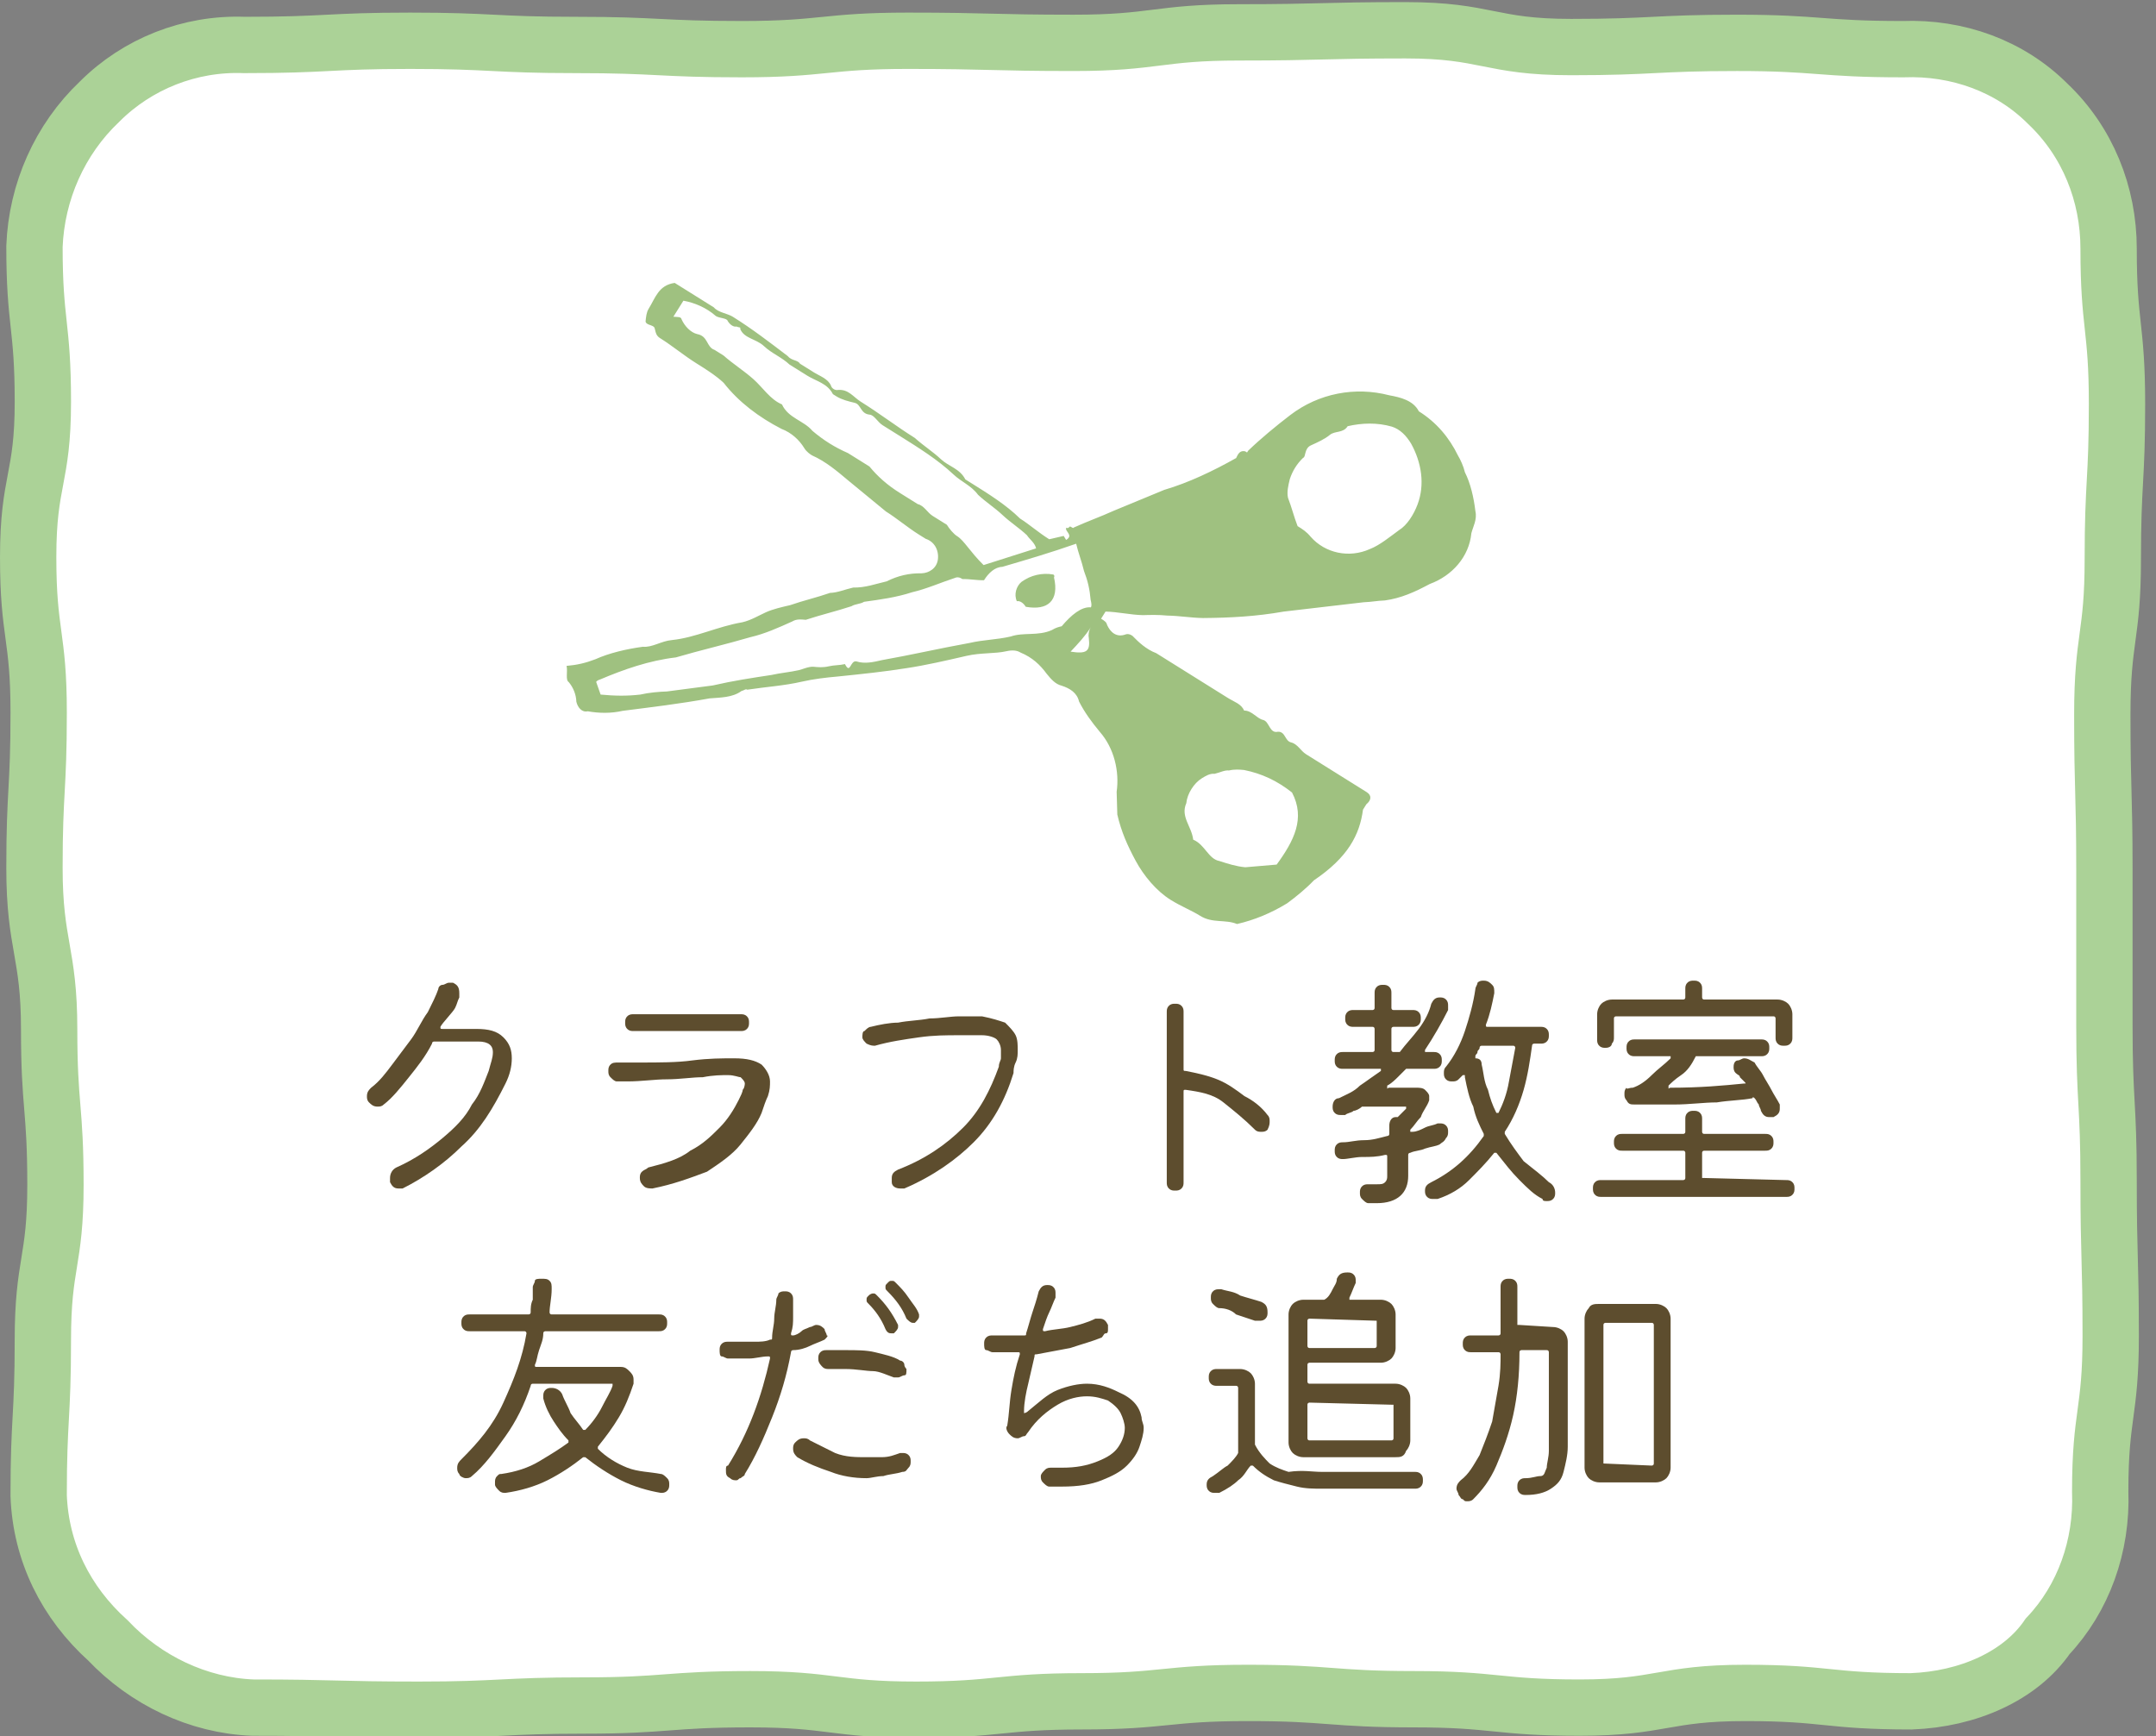 <?xml version="1.0" encoding="utf-8"?>
<!-- Generator: Adobe Illustrator 25.4.1, SVG Export Plug-In . SVG Version: 6.00 Build 0)  -->
<svg version="1.1" id="レイヤー_1" xmlns="http://www.w3.org/2000/svg" xmlns:xlink="http://www.w3.org/1999/xlink" x="0px"
	 y="0px" viewBox="0 0 102.7 82.7" style="enable-background:new 0 0 102.7 82.7;" xml:space="preserve">
<rect x="0" y="0" width="102.7" height="82.7" fill="#808080" stroke="none"/>
<style type="text/css">
	.st0{fill:#FFFFFF;}
	.st1{fill:none;stroke:#ABD297;stroke-width:2.683;stroke-miterlimit:10;}
	.st2{enable-background:new    ;}
	.st3{fill:#5D4D2E;}
	.st4{fill-rule:evenodd;clip-rule:evenodd;fill:#FFFFFF;}
	.st5{fill-rule:evenodd;clip-rule:evenodd;fill:#9FC180;}
</style>
<g id="グループ_530" transform="translate(-139 -543)">
	<g id="グループ_94" transform="translate(127.979 -63.687)">
		<g id="グループ_92" transform="translate(12.363 608.029)">
			<path id="パス_2657" class="st0" d="M89.7,79.7c-4,0-4-0.4-7.9-0.4s-4,0.7-7.9,0.7s-4-0.4-7.9-0.4s-4-0.3-7.9-0.3
				s-4,0.4-7.9,0.4s-4,0.4-7.9,0.4s-4-0.5-7.9-0.5s-4,0.3-7.9,0.3s-4,0.2-7.9,0.2s-4-0.1-7.9-0.1c-2.6-0.1-5.1-1.3-6.9-3.2
				c-2-1.8-3.2-4.2-3.3-6.9c0-3.7,0.2-3.7,0.2-7.4s0.6-3.7,0.6-7.4s-0.3-3.7-0.3-7.4S0.3,43.7,0.3,40s0.2-3.7,0.2-7.4S0,28.9,0,25.2
				s0.7-3.7,0.7-7.4s-0.4-3.7-0.4-7.4c0.1-2.6,1.2-5.1,3.1-6.9c1.8-1.8,4.3-2.8,6.9-2.7c4,0,4-0.2,7.9-0.2s4,0.2,7.9,0.2
				s4,0.2,7.9,0.2s4-0.4,7.9-0.4s4,0.1,7.9,0.1s4-0.5,7.9-0.5s4-0.1,7.9-0.1s4,0.8,7.9,0.8s4-0.2,7.9-0.2s4,0.3,7.9,0.3
				c2.6-0.1,5.1,0.8,6.9,2.6c1.9,1.8,2.9,4.3,2.9,6.9c0,3.7,0.4,3.7,0.4,7.4s-0.2,3.7-0.2,7.4s-0.5,3.7-0.5,7.4s0.1,3.7,0.1,7.4
				s0,3.7,0,7.4s0.2,3.7,0.2,7.4s0.1,3.7,0.1,7.4s-0.5,3.7-0.5,7.4c0.1,2.6-0.8,5.1-2.5,6.9C94.9,78.5,92.4,79.6,89.7,79.7z"/>
			<path id="パス_2658" class="st1" d="M89.7,79.7c-4,0-4-0.4-7.9-0.4s-4,0.7-7.9,0.7s-4-0.4-7.9-0.4s-4-0.3-7.9-0.3
				s-4,0.4-7.9,0.4s-4,0.4-7.9,0.4s-4-0.5-7.9-0.5s-4,0.3-7.9,0.3s-4,0.2-7.9,0.2s-4-0.1-7.9-0.1c-2.6-0.1-5.1-1.3-6.9-3.2
				c-2-1.8-3.2-4.2-3.3-6.9c0-3.7,0.2-3.7,0.2-7.4s0.6-3.7,0.6-7.4s-0.3-3.7-0.3-7.4S0.3,43.7,0.3,40s0.2-3.7,0.2-7.4S0,28.9,0,25.2
				s0.7-3.7,0.7-7.4s-0.4-3.7-0.4-7.4c0.1-2.6,1.2-5.1,3.1-6.9c1.8-1.8,4.3-2.8,6.9-2.7c4,0,4-0.2,7.9-0.2s4,0.2,7.9,0.2
				s4,0.2,7.9,0.2s4-0.4,7.9-0.4s4,0.1,7.9,0.1s4-0.5,7.9-0.5s4-0.1,7.9-0.1s4,0.8,7.9,0.8s4-0.2,7.9-0.2s4,0.3,7.9,0.3
				c2.6-0.1,5.1,0.8,6.9,2.6c1.9,1.8,2.9,4.3,2.9,6.9c0,3.7,0.4,3.7,0.4,7.4s-0.2,3.7-0.2,7.4s-0.5,3.7-0.5,7.4s0.1,3.7,0.1,7.4
				s0,3.7,0,7.4s0.2,3.7,0.2,7.4s0.1,3.7,0.1,7.4s-0.5,3.7-0.5,7.4c0.1,2.6-0.8,5.1-2.5,6.9C94.9,78.5,92.4,79.6,89.7,79.7z"/>
		</g>
		<g class="st2">
			<path class="st3" d="M32,655.6C32,655.6,32,655.6,32,655.6c0,0.1,0,0.1,0.1,0.1h1.6c0.6,0,1,0.1,1.3,0.4s0.4,0.6,0.4,1
				c0,0.4-0.1,0.8-0.3,1.2c-0.6,1.2-1.2,2.2-2.1,3c-0.8,0.8-1.8,1.5-2.8,2c-0.1,0-0.1,0-0.2,0c-0.2,0-0.3-0.1-0.4-0.3
				c0-0.1,0-0.1,0-0.2c0-0.2,0.1-0.4,0.3-0.5c0.9-0.4,1.6-0.9,2.2-1.4s1.1-1,1.4-1.6c0.4-0.5,0.6-1.1,0.8-1.6
				c0.1-0.4,0.2-0.6,0.2-0.9c0-0.3-0.2-0.5-0.7-0.5h-2.1c0,0-0.1,0-0.1,0.1c-0.3,0.6-0.7,1.1-1.1,1.6c-0.4,0.5-0.8,1-1.2,1.3
				c-0.1,0.1-0.2,0.1-0.3,0.1c-0.2,0-0.3-0.1-0.4-0.2c-0.1-0.1-0.1-0.2-0.1-0.3c0-0.2,0.1-0.3,0.2-0.4c0.4-0.3,0.7-0.7,1-1.1
				c0.3-0.4,0.6-0.8,0.9-1.2c0.3-0.4,0.5-0.9,0.8-1.3c0.2-0.4,0.4-0.8,0.5-1.1c0-0.1,0.1-0.2,0.2-0.2s0.2-0.1,0.3-0.1
				c0.1,0,0.1,0,0.2,0c0.2,0.1,0.3,0.2,0.3,0.5c0,0.1,0,0.1,0,0.2c-0.1,0.2-0.1,0.3-0.2,0.5S32.1,655.4,32,655.6z"/>
			<path class="st3" d="M42.1,663.3c-0.1,0-0.3,0-0.4-0.1c-0.1-0.1-0.2-0.2-0.2-0.4c0-0.1,0-0.2,0.1-0.3s0.2-0.1,0.3-0.2
				c0.8-0.2,1.5-0.4,2-0.8c0.6-0.3,1-0.7,1.4-1.1c0.4-0.4,0.7-0.9,0.9-1.3c0.1-0.2,0.2-0.4,0.2-0.5c0.1-0.1,0.1-0.3,0.1-0.3
				c0-0.1-0.1-0.2-0.2-0.3c-0.1,0-0.3-0.1-0.6-0.1c-0.3,0-0.7,0-1.2,0.1c-0.5,0-1.1,0.1-1.7,0.1c-0.6,0-1.2,0.1-1.9,0.1
				c-0.1,0-0.2,0-0.2,0s-0.2,0-0.3,0c-0.1,0-0.2-0.1-0.3-0.2c-0.1-0.1-0.1-0.2-0.1-0.3c0-0.1,0-0.2,0.1-0.3s0.2-0.1,0.4-0.1
				c0.2,0,0.3,0,0.5,0c0.2,0,0.3,0,0.5,0c0.9,0,1.8,0,2.5-0.1c0.8-0.1,1.4-0.1,2-0.1c0.6,0,1,0.1,1.3,0.3c0.2,0.2,0.4,0.5,0.4,0.8
				c0,0.2,0,0.4-0.1,0.7c-0.1,0.2-0.2,0.5-0.3,0.8c-0.2,0.5-0.6,1-1,1.5c-0.4,0.5-1,0.9-1.6,1.3C43.9,662.8,43.1,663.1,42.1,663.3z
				 M46.3,655.8h-5.1c-0.1,0-0.2,0-0.3-0.1c-0.1-0.1-0.1-0.2-0.1-0.3c0-0.1,0-0.2,0.1-0.3c0.1-0.1,0.2-0.1,0.3-0.1h5.1
				c0.1,0,0.2,0,0.3,0.1s0.1,0.2,0.1,0.3c0,0.1,0,0.2-0.1,0.3S46.4,655.8,46.3,655.8z"/>
			<path class="st3" d="M54.1,663.3c-0.1,0-0.1,0-0.2,0c-0.2,0-0.4-0.1-0.4-0.3c0-0.1,0-0.1,0-0.2c0-0.2,0.1-0.3,0.3-0.4
				c1.3-0.5,2.3-1.2,3.1-2c0.8-0.8,1.3-1.8,1.7-2.9c0-0.2,0.1-0.3,0.1-0.4c0-0.1,0-0.3,0-0.4c0-0.2-0.1-0.4-0.2-0.5
				c-0.1-0.1-0.4-0.2-0.7-0.2c-0.2,0-0.4,0-0.5,0c-0.2,0-0.4,0-0.6,0c-0.6,0-1.2,0-1.9,0.1c-0.7,0.1-1.4,0.2-2.1,0.4
				c-0.1,0-0.2,0-0.4-0.1c-0.1-0.1-0.2-0.2-0.2-0.3c0-0.1,0-0.3,0.1-0.3c0.1-0.1,0.2-0.2,0.3-0.2c0.4-0.1,0.9-0.2,1.3-0.2
				c0.5-0.1,1-0.1,1.5-0.2c0.5,0,1-0.1,1.4-0.1c0.2,0,0.4,0,0.6,0s0.4,0,0.5,0c0.5,0.1,0.8,0.2,1.1,0.3c0.2,0.2,0.4,0.4,0.5,0.6
				c0.1,0.2,0.1,0.5,0.1,0.7c0,0.2,0,0.4-0.1,0.6s-0.1,0.4-0.1,0.5c-0.4,1.3-1,2.4-1.9,3.3C56.6,661.9,55.5,662.7,54.1,663.3z"/>
			<path class="st3" d="M71.4,659.8c0.1,0.1,0.1,0.2,0.1,0.3c0,0.1,0,0.2-0.1,0.4c-0.1,0.1-0.2,0.1-0.3,0.1c-0.1,0-0.2,0-0.3-0.1
				c-0.5-0.5-1-0.9-1.5-1.3s-1.1-0.5-1.8-0.6h0c-0.1,0-0.1,0-0.1,0.1v4.3c0,0.1,0,0.2-0.1,0.3s-0.2,0.1-0.3,0.1
				c-0.1,0-0.2,0-0.3-0.1c-0.1-0.1-0.1-0.2-0.1-0.3v-8.1c0-0.1,0-0.2,0.1-0.3c0.1-0.1,0.2-0.1,0.3-0.1c0.1,0,0.2,0,0.3,0.1
				s0.1,0.2,0.1,0.3v2.7c0,0.1,0,0.1,0.1,0.1c0.5,0.1,1,0.2,1.5,0.4c0.5,0.2,0.9,0.5,1.3,0.8C70.7,659.1,71.1,659.4,71.4,659.8z"/>
			<path class="st3" d="M79.6,661.2c-0.2,0.1-0.4,0.1-0.7,0.2c-0.2,0.1-0.5,0.1-0.7,0.2c0,0-0.1,0-0.1,0.1v1c0,0.8-0.5,1.3-1.5,1.3
				c-0.1,0-0.1,0-0.2,0c-0.1,0-0.1,0-0.2,0c-0.1,0-0.2-0.1-0.3-0.2c-0.1-0.1-0.1-0.2-0.1-0.3c0-0.1,0-0.2,0.1-0.3s0.2-0.1,0.3-0.1
				c0.1,0,0.2,0,0.2,0s0.1,0,0.2,0c0.2,0,0.3,0,0.4-0.1s0.1-0.2,0.1-0.3v-0.9c0-0.1,0-0.1-0.1-0.1c-0.4,0.1-0.7,0.1-1.1,0.1
				c-0.3,0-0.7,0.1-0.9,0.1c-0.1,0-0.2,0-0.3-0.1s-0.1-0.2-0.1-0.3c0-0.1,0-0.2,0.1-0.3s0.2-0.1,0.3-0.1c0.3,0,0.6-0.1,1-0.1
				c0.4,0,0.7-0.1,1.1-0.2c0,0,0.1,0,0.1-0.1v-0.4c0-0.2,0.1-0.4,0.3-0.4c0,0,0.1,0,0.1,0c0.1-0.1,0.2-0.2,0.4-0.4
				c0-0.1,0-0.1,0-0.1H76c0,0-0.1,0-0.1,0c-0.1,0.1-0.3,0.2-0.4,0.2c-0.1,0.1-0.3,0.1-0.4,0.2c0,0-0.1,0-0.2,0c-0.1,0-0.2,0-0.3-0.1
				s-0.1-0.2-0.1-0.3c0-0.2,0.1-0.4,0.3-0.4c0.4-0.2,0.7-0.3,1-0.6c0.3-0.2,0.7-0.5,1-0.7c0,0,0,0,0-0.1c0,0,0,0-0.1,0h-1.7
				c-0.1,0-0.2,0-0.3-0.1c-0.1-0.1-0.1-0.2-0.1-0.3c0-0.1,0-0.2,0.1-0.3s0.2-0.1,0.3-0.1h1.4c0,0,0.1,0,0.1-0.1v-1
				c0,0,0-0.1-0.1-0.1h-0.9c-0.1,0-0.2,0-0.3-0.1s-0.1-0.2-0.1-0.3c0-0.1,0-0.2,0.1-0.3s0.2-0.1,0.3-0.1h0.9c0,0,0.1,0,0.1-0.1V654
				c0-0.1,0-0.2,0.1-0.3s0.2-0.1,0.3-0.1s0.2,0,0.3,0.1c0.1,0.1,0.1,0.2,0.1,0.3v0.7c0,0,0,0.1,0.1,0.1h0.9c0.1,0,0.2,0,0.3,0.1
				s0.1,0.2,0.1,0.3c0,0.1,0,0.2-0.1,0.3s-0.2,0.1-0.3,0.1h-0.9c0,0-0.1,0-0.1,0.1v1c0,0,0,0.1,0.1,0.1h0.2c0,0,0.1,0,0.1,0
				c0.3-0.4,0.6-0.7,0.9-1.1c0.3-0.4,0.5-0.8,0.6-1.2c0.1-0.2,0.2-0.3,0.4-0.3c0.1,0,0.2,0,0.3,0.1s0.1,0.2,0.1,0.3c0,0,0,0.1,0,0.2
				c-0.3,0.6-0.7,1.3-1.1,1.9c0,0.1,0,0.1,0,0.1h0.4c0.1,0,0.2,0,0.3,0.1s0.1,0.2,0.1,0.3c0,0.1,0,0.2-0.1,0.3
				c-0.1,0.1-0.2,0.1-0.3,0.1h-1.2c0,0-0.1,0-0.1,0c-0.1,0.1-0.3,0.3-0.4,0.4c-0.1,0.1-0.3,0.3-0.5,0.4c0,0,0,0,0,0.1s0,0,0.1,0h1.3
				c0.1,0,0.3,0,0.4,0.1c0.1,0.1,0.2,0.2,0.2,0.3c0,0.1,0,0.1,0,0.2c-0.1,0.3-0.3,0.5-0.4,0.8c-0.2,0.2-0.3,0.4-0.5,0.6
				c0,0,0,0,0,0.1c0,0,0,0,0.1,0c0.2,0,0.4-0.1,0.6-0.2c0.2-0.1,0.4-0.1,0.6-0.2c0,0,0.1,0,0.1,0c0.1,0,0.2,0,0.3,0.1
				c0.1,0.1,0.1,0.2,0.1,0.3c0,0.1,0,0.2-0.1,0.3C79.8,661.1,79.7,661.1,79.6,661.2z M84.8,663c0.2,0.1,0.3,0.3,0.3,0.5
				c0,0.1,0,0.2-0.1,0.3s-0.2,0.1-0.3,0.1c-0.1,0-0.2,0-0.2-0.1c-0.4-0.2-0.7-0.5-1.1-0.9c-0.4-0.4-0.7-0.8-1.1-1.3c0,0,0,0,0,0
				c0,0,0,0-0.1,0c-0.4,0.5-0.8,0.9-1.2,1.3s-0.9,0.7-1.5,0.9c0,0-0.1,0-0.2,0c-0.1,0-0.2,0-0.3-0.1s-0.1-0.2-0.1-0.3
				c0-0.2,0.1-0.3,0.3-0.4c1-0.5,1.8-1.2,2.5-2.2c0,0,0-0.1,0-0.1c-0.2-0.4-0.4-0.8-0.5-1.3c-0.2-0.4-0.3-0.9-0.4-1.4
				c0,0,0-0.1,0-0.1c0,0,0,0-0.1,0c0,0-0.1,0.1-0.1,0.1c0,0-0.1,0.1-0.1,0.1c-0.1,0.1-0.2,0.1-0.3,0.1c-0.1,0-0.2,0-0.3-0.1
				c-0.1-0.1-0.1-0.2-0.1-0.3c0-0.1,0-0.2,0.1-0.3c0.4-0.5,0.7-1.1,0.9-1.7c0.2-0.6,0.4-1.3,0.5-2c0-0.1,0.1-0.2,0.1-0.3
				c0.1-0.1,0.2-0.1,0.3-0.1c0.2,0,0.3,0.1,0.4,0.2c0.1,0.1,0.1,0.2,0.1,0.4c-0.1,0.5-0.2,1-0.4,1.5c0,0.1,0,0.1,0.1,0.1h2.5
				c0.1,0,0.2,0,0.3,0.1c0.1,0.1,0.1,0.2,0.1,0.3c0,0.1,0,0.2-0.1,0.3c-0.1,0.1-0.2,0.1-0.3,0.1h-0.3c0,0-0.1,0-0.1,0.1
				c-0.1,0.7-0.2,1.4-0.4,2.1c-0.2,0.7-0.5,1.4-0.9,2c0,0,0,0.1,0,0.1c0.3,0.5,0.6,0.9,0.9,1.3C84.1,662.4,84.5,662.7,84.8,663z
				 M81.6,657.4c0.1,0.4,0.1,0.8,0.3,1.2c0.1,0.4,0.2,0.7,0.4,1.1c0,0,0,0,0.1,0c0,0,0,0,0,0c0.2-0.4,0.4-0.9,0.5-1.5
				c0.1-0.5,0.2-1.1,0.3-1.6c0,0,0-0.1-0.1-0.1h-1.5c0,0-0.1,0-0.1,0.1c0,0.1-0.1,0.1-0.1,0.2s-0.1,0.1-0.1,0.2c0,0,0,0.1,0,0.1
				C81.5,657.1,81.6,657.2,81.6,657.4z"/>
			<path class="st3" d="M92.2,662.8C92.2,662.8,92.3,662.8,92.2,662.8l3.9,0.1c0.1,0,0.2,0,0.3,0.1s0.1,0.2,0.1,0.3
				c0,0.1,0,0.2-0.1,0.3c-0.1,0.1-0.2,0.1-0.3,0.1h-8.8c-0.1,0-0.2,0-0.3-0.1c-0.1-0.1-0.1-0.2-0.1-0.3c0-0.1,0-0.2,0.1-0.3
				c0.1-0.1,0.2-0.1,0.3-0.1h3.9c0,0,0.1,0,0.1-0.1v-1.2c0,0,0-0.1-0.1-0.1h-2.9c-0.1,0-0.2,0-0.3-0.1s-0.1-0.2-0.1-0.3
				c0-0.1,0-0.2,0.1-0.3c0.1-0.1,0.2-0.1,0.3-0.1h2.9c0,0,0.1,0,0.1-0.1V660c0-0.1,0-0.2,0.1-0.3c0.1-0.1,0.2-0.1,0.3-0.1
				s0.2,0,0.3,0.1c0.1,0.1,0.1,0.2,0.1,0.3v0.6c0,0,0,0.1,0.1,0.1h2.9c0.1,0,0.2,0,0.3,0.1c0.1,0.1,0.1,0.2,0.1,0.3
				c0,0.1,0,0.2-0.1,0.3s-0.2,0.1-0.3,0.1h-2.9c0,0-0.1,0-0.1,0.1V662.8z M87.5,656.6c-0.1,0-0.2,0-0.3-0.1
				c-0.1-0.1-0.1-0.2-0.1-0.3V655c0-0.2,0.1-0.4,0.2-0.5c0.1-0.1,0.3-0.2,0.5-0.2h3.4c0,0,0.1,0,0.1-0.1v-0.4c0-0.1,0-0.2,0.1-0.3
				c0.1-0.1,0.2-0.1,0.3-0.1s0.2,0,0.3,0.1s0.1,0.2,0.1,0.3v0.4c0,0,0,0.1,0.1,0.1h3.5c0.2,0,0.4,0.1,0.5,0.2
				c0.1,0.1,0.2,0.3,0.2,0.5v1.1c0,0.1,0,0.2-0.1,0.3c-0.1,0.1-0.2,0.1-0.3,0.1s-0.2,0-0.3-0.1c-0.1-0.1-0.1-0.2-0.1-0.3v-0.9
				c0,0,0-0.1-0.1-0.1h-7.5c0,0-0.1,0-0.1,0.1v0.9c0,0.1,0,0.2-0.1,0.3C87.8,656.5,87.7,656.6,87.5,656.6z M88.8,658.5
				c0.3-0.1,0.6-0.3,0.9-0.6s0.6-0.5,0.9-0.8c0-0.1,0-0.1,0-0.1h-1.7c-0.1,0-0.2,0-0.3-0.1s-0.1-0.2-0.1-0.3c0-0.1,0-0.2,0.1-0.3
				s0.2-0.1,0.3-0.1h6c0.1,0,0.2,0,0.3,0.1s0.1,0.2,0.1,0.3c0,0.1,0,0.2-0.1,0.3s-0.2,0.1-0.3,0.1h-3c0,0-0.1,0-0.1,0
				c-0.2,0.4-0.4,0.7-0.7,0.9s-0.5,0.4-0.6,0.5c0,0,0,0,0,0.1s0,0,0.1,0c1.4,0,2.5-0.1,3.5-0.2c0.1,0,0.1,0,0-0.1
				c-0.1-0.1-0.1-0.1-0.2-0.2c0-0.1-0.1-0.1-0.2-0.2c-0.1-0.1-0.1-0.2-0.1-0.3c0-0.2,0.1-0.3,0.2-0.3c0.1,0,0.2-0.1,0.3-0.1
				c0.2,0,0.3,0.1,0.5,0.2c0.1,0.2,0.3,0.4,0.4,0.6c0.1,0.2,0.3,0.5,0.4,0.7c0.1,0.2,0.3,0.5,0.4,0.7c0,0.1,0,0.1,0,0.2
				c0,0.2-0.1,0.3-0.3,0.4c0,0-0.1,0-0.1,0c0,0-0.1,0-0.1,0c-0.2,0-0.3-0.1-0.4-0.3c0-0.1-0.1-0.2-0.1-0.3c-0.1-0.1-0.1-0.2-0.2-0.3
				c0,0-0.1-0.1-0.1,0c-0.5,0.1-1.1,0.1-1.7,0.2c-0.6,0-1.3,0.1-2,0.1c-0.7,0-1.3,0-1.9,0c-0.2,0-0.3,0-0.4-0.2
				c-0.1-0.1-0.1-0.2-0.1-0.3c0-0.1,0-0.2,0.1-0.3C88.5,658.6,88.6,658.5,88.8,658.5z"/>
		</g>
		<g class="st2">
			<path class="st3" d="M42.5,676.9c0.1,0,0.2,0.1,0.3,0.2s0.1,0.2,0.1,0.3c0,0.1,0,0.2-0.1,0.3s-0.2,0.1-0.3,0.1
				c-0.6-0.1-1.3-0.3-1.9-0.6c-0.6-0.3-1.2-0.7-1.7-1.1c0,0-0.1,0-0.1,0c-0.5,0.4-1.1,0.8-1.7,1.1c-0.6,0.3-1.3,0.5-2,0.6
				c-0.1,0-0.2,0-0.3-0.1c-0.1-0.1-0.2-0.2-0.2-0.3c0,0,0-0.1,0-0.1c0-0.1,0-0.2,0.1-0.3s0.1-0.1,0.2-0.1c0.7-0.1,1.3-0.3,1.8-0.6
				c0.5-0.3,1-0.6,1.4-0.9c0,0,0-0.1,0-0.1c-0.3-0.3-0.5-0.6-0.7-0.9c-0.2-0.3-0.4-0.7-0.5-1.1c0-0.1,0-0.1,0-0.1
				c0-0.1,0-0.2,0.1-0.3s0.2-0.1,0.3-0.1c0.2,0,0.4,0.1,0.5,0.3c0.1,0.3,0.3,0.6,0.4,0.9c0.2,0.3,0.4,0.5,0.6,0.8c0,0,0.1,0,0.1,0
				c0.3-0.3,0.6-0.7,0.8-1.1s0.4-0.7,0.5-1c0-0.1,0-0.1,0-0.1h-3.8c0,0-0.1,0-0.1,0.1c-0.3,0.9-0.7,1.7-1.2,2.4
				c-0.5,0.7-1,1.4-1.6,1.9c-0.1,0.1-0.2,0.1-0.3,0.1c-0.1,0-0.3-0.1-0.3-0.2c-0.1-0.1-0.1-0.2-0.1-0.3c0-0.2,0.1-0.3,0.2-0.4
				c0.8-0.8,1.5-1.6,2-2.7s0.9-2.1,1.1-3.3v0c0,0,0-0.1-0.1-0.1h-2.6c-0.1,0-0.2,0-0.3-0.1c-0.1-0.1-0.1-0.2-0.1-0.3
				c0-0.1,0-0.2,0.1-0.3c0.1-0.1,0.2-0.1,0.3-0.1h2.8c0,0,0.1,0,0.1-0.1c0-0.2,0-0.4,0.1-0.6c0-0.2,0-0.4,0-0.6
				c0-0.1,0.1-0.2,0.1-0.3s0.2-0.1,0.3-0.1c0.2,0,0.3,0,0.4,0.1c0.1,0.1,0.1,0.2,0.1,0.4c0,0.4-0.1,0.8-0.1,1.1c0,0,0,0.1,0.1,0.1
				h5.1c0.1,0,0.2,0,0.3,0.1s0.1,0.2,0.1,0.3c0,0.1,0,0.2-0.1,0.3c-0.1,0.1-0.2,0.1-0.3,0.1H37c0,0-0.1,0-0.1,0.1
				c0,0.3-0.1,0.5-0.2,0.8s-0.1,0.5-0.2,0.7c0,0.1,0,0.1,0.1,0.1h4c0.2,0,0.3,0.1,0.4,0.2c0.1,0.1,0.2,0.2,0.2,0.4c0,0,0,0.1,0,0.2
				c-0.2,0.6-0.4,1.1-0.7,1.6s-0.6,0.9-1,1.4c0,0,0,0.1,0,0.1c0.4,0.4,0.9,0.7,1.4,0.9S42,676.8,42.5,676.9z"/>
			<path class="st3" d="M50.3,670.5c-0.2,0.1-0.5,0.2-0.7,0.3s-0.5,0.2-0.8,0.2c0,0-0.1,0-0.1,0.1c-0.2,1.1-0.5,2.1-0.9,3.1
				c-0.4,1-0.8,1.9-1.3,2.7c0,0.1-0.1,0.1-0.2,0.2c-0.1,0-0.1,0.1-0.2,0.1c-0.1,0-0.2,0-0.3-0.1c-0.2-0.1-0.2-0.2-0.2-0.4
				c0-0.1,0-0.2,0.1-0.2c1-1.6,1.6-3.3,2-5.1v0c0-0.1,0-0.1-0.1-0.1c-0.3,0-0.6,0.1-0.9,0.1s-0.6,0-1,0c-0.1,0-0.2-0.1-0.3-0.1
				s-0.1-0.2-0.1-0.3c0-0.1,0-0.2,0.1-0.3c0.1-0.1,0.2-0.1,0.3-0.1c0.1,0,0.2,0,0.3,0s0.2,0,0.3,0c0.2,0,0.5,0,0.7,0
				c0.2,0,0.5,0,0.7-0.1c0.1,0,0.1,0,0.1-0.1c0-0.3,0.1-0.6,0.1-0.9c0-0.3,0.1-0.6,0.1-0.9c0-0.1,0.1-0.2,0.1-0.3
				c0.1-0.1,0.2-0.1,0.3-0.1c0.1,0,0.2,0,0.3,0.1s0.1,0.2,0.1,0.3c0,0.2,0,0.5,0,0.8s0,0.5-0.1,0.8v0c0,0.1,0,0.1,0.1,0.1
				c0.1,0,0.3-0.1,0.4-0.2s0.2-0.1,0.4-0.2c0.1,0,0.2-0.1,0.3-0.1c0.2,0,0.3,0.1,0.4,0.2c0,0.1,0.1,0.2,0.1,0.3
				C50.5,670.3,50.4,670.4,50.3,670.5z M53.9,675.9c0,0,0.1,0,0.1,0c0.1,0,0.2,0,0.3,0.1c0.1,0.1,0.1,0.2,0.1,0.3
				c0,0.1,0,0.2-0.1,0.3c-0.1,0.1-0.1,0.2-0.3,0.2c-0.3,0.1-0.6,0.1-0.9,0.2c-0.3,0-0.6,0.1-0.8,0.1c-0.6,0-1.2-0.1-1.7-0.3
				c-0.6-0.2-1.1-0.4-1.6-0.7c-0.1-0.1-0.2-0.2-0.2-0.4c0-0.1,0-0.2,0.1-0.3c0.1-0.1,0.2-0.2,0.4-0.2c0.1,0,0.2,0,0.3,0.1
				c0.4,0.2,0.8,0.4,1.2,0.6c0.5,0.2,1,0.2,1.5,0.2c0.2,0,0.5,0,0.7,0C53.4,676.1,53.6,676,53.9,675.9z M50,671.4
				c0-0.1,0-0.2,0.1-0.3c0.1-0.1,0.2-0.1,0.3-0.1c0.1,0,0.3,0,0.4,0c0.1,0,0.3,0,0.5,0c0.5,0,1,0,1.4,0.1s0.9,0.2,1.2,0.4
				c0.1,0,0.2,0.1,0.2,0.2s0.1,0.2,0.1,0.2c0,0.2,0,0.3-0.1,0.3s-0.2,0.1-0.3,0.1c-0.1,0-0.1,0-0.2,0c-0.3-0.1-0.7-0.3-1-0.3
				s-0.8-0.1-1.3-0.1c-0.1,0-0.3,0-0.4,0c-0.1,0-0.3,0-0.4,0c-0.1,0-0.2,0-0.3-0.1C50,671.6,50,671.5,50,671.4z M53.2,670
				c-0.2-0.5-0.5-0.9-0.8-1.2c-0.1-0.1-0.1-0.1-0.1-0.2c0-0.1,0-0.1,0.1-0.2c0.1-0.1,0.2-0.1,0.2-0.1c0.1,0,0.1,0,0.2,0.1
				c0.4,0.4,0.7,0.8,1,1.4c0,0,0,0.1,0,0.1c0,0.1-0.1,0.2-0.2,0.3c0,0-0.1,0-0.1,0C53.4,670.2,53.3,670.2,53.2,670z M54.8,669.3
				c0,0,0,0.1,0,0.1c0,0.1-0.1,0.2-0.2,0.3c0,0-0.1,0-0.1,0c-0.1,0-0.2-0.1-0.3-0.2c-0.2-0.5-0.5-0.9-0.9-1.3
				c-0.1-0.1-0.1-0.1-0.1-0.2s0-0.1,0.1-0.2c0.1-0.1,0.1-0.1,0.2-0.1c0.1,0,0.1,0,0.2,0.1c0.2,0.2,0.4,0.4,0.6,0.7
				S54.7,669,54.8,669.3z"/>
			<path class="st3" d="M65.4,674.2c0,0.2,0.1,0.3,0.1,0.5c0,0.3-0.1,0.6-0.2,0.9s-0.3,0.6-0.6,0.9s-0.7,0.5-1.2,0.7
				s-1.1,0.3-1.9,0.3c-0.1,0-0.2,0-0.3,0c-0.1,0-0.2,0-0.3,0c-0.1,0-0.2-0.1-0.3-0.2c-0.1-0.1-0.1-0.2-0.1-0.3
				c0-0.1,0.1-0.2,0.2-0.3c0.1-0.1,0.2-0.1,0.3-0.1c0.1,0,0.2,0,0.3,0s0.2,0,0.2,0c0.7,0,1.2-0.1,1.7-0.3c0.5-0.2,0.8-0.4,1-0.7
				s0.3-0.6,0.3-0.9c0-0.2-0.1-0.5-0.2-0.7c-0.1-0.2-0.3-0.4-0.6-0.6c-0.3-0.1-0.6-0.2-1-0.2c-0.4,0-0.9,0.1-1.4,0.4s-1,0.7-1.4,1.3
				c-0.1,0.1-0.1,0.2-0.2,0.2c-0.1,0-0.2,0.1-0.3,0.1c-0.2,0-0.3-0.1-0.4-0.2c-0.1-0.1-0.2-0.3-0.1-0.4c0.1-0.6,0.1-1.1,0.2-1.7
				c0.1-0.6,0.2-1.1,0.4-1.7c0,0,0,0,0,0c0,0,0,0,0,0c0-0.1,0-0.1-0.1-0.1c-0.1,0-0.2,0-0.3,0s-0.2,0-0.3,0c-0.1,0-0.2,0-0.3,0
				c-0.1,0-0.2,0-0.3,0c-0.1,0-0.2-0.1-0.3-0.1s-0.1-0.2-0.1-0.3c0-0.1,0-0.2,0.1-0.3c0.1-0.1,0.2-0.1,0.3-0.1h0.5
				c0.1,0,0.3,0,0.5,0c0.2,0,0.3,0,0.5,0c0.1,0,0.1,0,0.1-0.1c0.1-0.3,0.2-0.7,0.3-1s0.2-0.6,0.3-1c0.1-0.2,0.2-0.3,0.4-0.3
				c0.1,0,0.2,0,0.3,0.1s0.1,0.2,0.1,0.3c0,0,0,0,0,0.1c0,0,0,0.1,0,0.1c-0.1,0.2-0.2,0.5-0.3,0.7c-0.1,0.2-0.2,0.5-0.3,0.8
				c0,0,0,0,0,0c0,0,0,0,0,0c0,0.1,0,0.1,0.1,0.1c0.4-0.1,0.8-0.1,1.2-0.2s0.8-0.2,1.2-0.4c0.1,0,0.1,0,0.2,0c0.2,0,0.3,0.1,0.4,0.3
				c0,0.1,0,0.1,0,0.2c0,0.1,0,0.2-0.1,0.2s-0.1,0.1-0.2,0.2c-0.5,0.2-0.9,0.3-1.5,0.5c-0.5,0.1-1.1,0.2-1.6,0.3
				c-0.1,0-0.1,0-0.1,0.1c-0.1,0.4-0.2,0.9-0.3,1.3s-0.2,0.9-0.2,1.3v0c0,0,0,0.1,0,0.1c0,0,0.1,0,0.2-0.1c0.5-0.4,0.9-0.8,1.4-1
				c0.5-0.2,1-0.3,1.4-0.3c0.6,0,1.1,0.2,1.5,0.4C65,673.3,65.3,673.7,65.4,674.2z"/>
			<path class="st3" d="M74,676.8h4.4c0.1,0,0.2,0,0.3,0.1s0.1,0.2,0.1,0.3c0,0.1,0,0.2-0.1,0.3s-0.2,0.1-0.3,0.1H74
				c-0.4,0-0.8,0-1.2-0.1c-0.4-0.1-0.8-0.2-1.1-0.3c-0.4-0.2-0.7-0.4-1-0.7c0,0-0.1,0-0.1,0c-0.2,0.2-0.3,0.5-0.6,0.7
				c-0.2,0.2-0.5,0.4-0.9,0.6c0,0-0.1,0-0.2,0c-0.1,0-0.2,0-0.3-0.1s-0.1-0.2-0.1-0.3c0-0.2,0.1-0.3,0.3-0.4
				c0.3-0.2,0.5-0.4,0.7-0.5c0.2-0.2,0.4-0.4,0.5-0.6c0,0,0,0,0-0.1v-3c0,0,0-0.1-0.1-0.1h-0.9c-0.1,0-0.2,0-0.3-0.1
				s-0.1-0.2-0.1-0.3c0-0.1,0-0.2,0.1-0.3s0.2-0.1,0.3-0.1h1.1c0.2,0,0.4,0.1,0.5,0.2c0.1,0.1,0.2,0.3,0.2,0.5v2.8c0,0,0,0.1,0,0.1
				c0.2,0.4,0.5,0.7,0.7,0.9c0.3,0.2,0.6,0.3,0.9,0.4C73.1,676.7,73.5,676.8,74,676.8z M69.1,669c-0.1,0-0.2-0.1-0.3-0.2
				s-0.1-0.2-0.1-0.3c0-0.1,0-0.2,0.1-0.3s0.2-0.1,0.3-0.1c0,0,0.1,0,0.1,0c0.3,0.1,0.6,0.1,0.9,0.3c0.3,0.1,0.7,0.2,1,0.3
				c0.2,0.1,0.3,0.2,0.3,0.5c0,0.1,0,0.2-0.1,0.3c-0.1,0.1-0.2,0.1-0.3,0.1c-0.1,0-0.1,0-0.2,0c-0.3-0.1-0.6-0.2-0.9-0.3
				C69.7,669.1,69.4,669,69.1,669z M77.5,676.1h-4.4c-0.2,0-0.4-0.1-0.5-0.2c-0.1-0.1-0.2-0.3-0.2-0.5v-6.1c0-0.2,0.1-0.4,0.2-0.5
				c0.1-0.1,0.3-0.2,0.5-0.2H74c0,0,0.1,0,0.1,0c0.2-0.1,0.3-0.3,0.4-0.5c0.1-0.2,0.2-0.3,0.2-0.5c0.1-0.2,0.2-0.3,0.5-0.3
				c0.1,0,0.2,0,0.3,0.1c0.1,0.1,0.1,0.2,0.1,0.3c0,0,0,0.1,0,0.1c-0.1,0.2-0.2,0.5-0.3,0.7c0,0.1,0,0.1,0,0.1h1.5
				c0.2,0,0.4,0.1,0.5,0.2c0.1,0.1,0.2,0.3,0.2,0.5v1.6c0,0.2-0.1,0.4-0.2,0.5c-0.1,0.1-0.3,0.2-0.5,0.2h-3.4c0,0-0.1,0-0.1,0.1v0.8
				c0,0,0,0.1,0.1,0.1h4.1c0.2,0,0.4,0.1,0.5,0.2c0.1,0.1,0.2,0.3,0.2,0.5v2c0,0.2-0.1,0.4-0.2,0.5
				C77.9,676.1,77.7,676.1,77.5,676.1z M76.6,669.6C76.6,669.5,76.6,669.5,76.6,669.6l-3.2-0.1c0,0-0.1,0-0.1,0.1v1.2
				c0,0,0,0.1,0.1,0.1h3.1c0,0,0.1,0,0.1-0.1V669.6z M77.3,673.6C77.3,673.5,77.3,673.5,77.3,673.6l-3.9-0.1c0,0-0.1,0-0.1,0.1v1.6
				c0,0,0,0.1,0.1,0.1h3.9c0,0,0.1,0,0.1-0.1V673.6z"/>
			<path class="st3" d="M83.4,669.8C83.4,669.8,83.4,669.9,83.4,669.8l1.6,0.1c0.2,0,0.4,0.1,0.5,0.2c0.1,0.1,0.2,0.3,0.2,0.5
				c0,0.7,0,1.4,0,2c0,0.7,0,1.2,0,1.8c0,0.5,0,0.9,0,1.2c0,0.4-0.1,0.8-0.2,1.2s-0.3,0.6-0.6,0.8s-0.7,0.3-1.2,0.3
				c-0.1,0-0.2,0-0.3-0.1s-0.1-0.2-0.1-0.3c0-0.1,0-0.2,0.1-0.3c0.1-0.1,0.2-0.1,0.3-0.1c0.3,0,0.5-0.1,0.7-0.1s0.2-0.2,0.3-0.4
				c0-0.2,0.1-0.5,0.1-0.8c0-0.2,0-0.5,0-1c0-0.5,0-1,0-1.7c0-0.6,0-1.3,0-2c0,0,0-0.1-0.1-0.1h-1.2c0,0-0.1,0-0.1,0.1
				c0,1.1-0.1,2.1-0.3,3s-0.5,1.7-0.8,2.4s-0.7,1.2-1.1,1.6c-0.1,0.1-0.2,0.1-0.3,0.1c-0.1,0-0.1,0-0.2-0.1c-0.1,0-0.1-0.1-0.2-0.2
				c0-0.1-0.1-0.2-0.1-0.3c0-0.2,0.1-0.3,0.2-0.4c0.4-0.3,0.6-0.7,0.9-1.2c0.2-0.5,0.4-1,0.6-1.6c0.1-0.6,0.2-1.1,0.3-1.7
				c0.1-0.6,0.1-1.1,0.1-1.5c0,0,0-0.1-0.1-0.1h-1.3c-0.1,0-0.2,0-0.3-0.1s-0.1-0.2-0.1-0.3c0-0.1,0-0.2,0.1-0.3s0.2-0.1,0.3-0.1
				h1.3c0,0,0.1,0,0.1-0.1V668c0-0.1,0-0.2,0.1-0.3s0.2-0.1,0.3-0.1s0.2,0,0.3,0.1s0.1,0.2,0.1,0.3V669.8z M87.2,668.8h2.7
				c0.2,0,0.4,0.1,0.5,0.2c0.1,0.1,0.2,0.3,0.2,0.5v7.1c0,0.2-0.1,0.4-0.2,0.5c-0.1,0.1-0.3,0.2-0.5,0.2h-2.7
				c-0.2,0-0.4-0.1-0.5-0.2c-0.1-0.1-0.2-0.3-0.2-0.5v-7.1c0-0.2,0.1-0.4,0.2-0.5C86.8,668.8,87,668.8,87.2,668.8z M87.4,676.4
				C87.4,676.4,87.4,676.4,87.4,676.4l2.3,0.1c0,0,0.1,0,0.1-0.1v-6.6c0,0,0-0.1-0.1-0.1h-2.2c0,0-0.1,0-0.1,0.1V676.4z"/>
		</g>
	</g>
	<g id="グループ_471" transform="matrix(0.848, 0.53, -0.53, 0.848, -318.262, -814.263)">
		<g id="D8kdsX" transform="translate(1141.556 894.921)">
			<g id="グループ_470">
				<path id="パス_8280" class="st4" d="M24.3,12.2l0.2,0.2l-0.1,0.1C24.3,12.4,24.3,12.3,24.3,12.2L24.3,12.2z"/>
				<path id="パス_8281" class="st4" d="M0,8.9l0-0.3h0.1L0,8.9L0,8.9z"/>
				<path id="パス_8282" class="st4" d="M27.5,0l0.2,0.2l-0.1,0.1L27.5,0L27.5,0z"/>
				<path id="パス_8283" class="st4" d="M26.4,13.6C26.4,13.6,26.4,13.6,26.4,13.6c0,0.1,0,0.1,0,0.1L26.4,13.6L26.4,13.6z"/>
				<path id="パス_8284" class="st4" d="M24.9,10.3l0.1,0L25,10.4C25,10.4,25,10.3,24.9,10.3L24.9,10.3z"/>
				<path id="パス_8285" class="st4" d="M7.3,24.4L7.3,24.4C7.3,24.5,7.2,24.4,7.3,24.4C7.3,24.4,7.3,24.4,7.3,24.4L7.3,24.4z"/>
				<path id="パス_8286" class="st5" d="M21.8,12.3c-0.3-0.2-0.4-0.6-0.3-0.9c0.2-0.5,0.6-0.9,1.1-1.1c0.1,0,0.1,0.1,0.1,0.1
					c0.8,0.8,0.6,1.5-0.4,1.9C22.1,12.2,21.9,12.2,21.8,12.3z"/>
			</g>
		</g>
		<path id="パス_8287" class="st5" d="M1182.6,906.9c0-0.1,0-0.2,0-0.3c0.1-0.3,0-0.5-0.3-0.5s-0.6,0-0.9,0c-0.8,0-1.7,0-2.5,0
			c-0.3,0-0.6-0.2-0.9-0.1c-0.3,0.1-0.5-0.3-0.8-0.1c-0.3,0.3-0.6-0.2-0.9-0.1s-0.7-0.1-1,0.1c-0.3-0.2-0.6-0.1-1-0.1
			c-1.3,0-2.6,0-4,0c-0.5,0.1-1,0-1.4-0.1c-0.1,0-0.2,0-0.3,0.1c-0.3,0.4-0.7,0.3-1,0.1c-0.1-0.1-0.2-0.1-0.4-0.1v0
			c-0.1,0.2-0.2,0.4-0.2,0.6c0,0.2,0.1,0.4,0.2,0.5c0.4,0.5,0.3,0.7-0.4,1c0.1-0.5,0.2-1,0.2-1.5c0-0.2,0.1-0.4,0.2-0.6h0v-0.4
			c0.5-0.3,1.1-0.5,1.6-0.8c0.3-0.2,0.6-0.4,1-0.6c0.5-0.3,1-0.5,1.5-0.8c1.1-0.7,2.1-1.4,3.1-2.3c1-0.8,2-1.6,3-2.4
			c0.3-0.2,0.5-0.4,0.8-0.6c0.6-0.5,1-1.1,1.4-1.8c0.7-0.9,0.9-2.1,0.4-3.1c-0.1-0.3-0.1-0.7-0.4-1c-0.4-0.5-0.9-1-1.4-1.3
			c-0.2-0.2-0.5-0.4-0.7-0.5c-0.8-0.5-1.7-0.8-2.7-0.8c-0.5-0.3-1.1-0.1-1.6,0.1c-1.6,0.5-2.9,1.7-3.5,3.3c-0.3,0.8-0.6,1.7-0.8,2.5
			c0,0,0,0,0,0l0,0.1c0,0,0,0-0.1,0v0c-0.3,0.1-0.2,0.4-0.2,0.5c-0.6,1.1-1.3,2.2-2.1,3.1c-0.5,0.7-1,1.4-1.5,2.1
			c-0.4,0.6-0.8,1.1-1.2,1.7c0,0.1-0.2,0-0.2,0.1c0,0,0,0.1-0.1,0.1c0,0.2,0.5,0.1,0.3,0.5l-0.2-0.1l-0.5,0.5
			c-0.6,0-1.2-0.1-1.7-0.1c-0.9-0.2-1.9-0.2-2.8-0.2c-0.1,0-0.3,0-0.4,0c-0.5-0.3-1-0.1-1.5-0.2c-0.5-0.1-1-0.1-1.6-0.2
			c-1,0-2-0.1-3.1-0.1c-0.4,0-0.8-0.2-1.2,0.1c-0.1,0.1-0.3,0.1-0.4,0c-0.3-0.2-0.7-0.1-1-0.1c-0.3,0-0.5,0-0.8,0
			c-0.2-0.1-0.4,0.1-0.7,0c-1.1-0.1-2.1-0.2-3.2-0.2c-0.3,0-0.7,0.2-1,0.1c-0.4,0-0.7,0-1.1,0c-0.4,0-0.8,0-1.1,0
			c-0.6,0.5-0.4,1.1-0.4,1.7c0,0.2,0.1,0.4,0.2,0.6c0.1,0.1,0.3,0,0.4,0c0.1,0,0.1,0,0.2,0.1c0.1,0.1,0.2,0.2,0.4,0.2
			c0.7,0,1.4,0.1,2.1,0.1c0.5,0,1.1,0,1.6,0.1c1.1,0.4,2.3,0.5,3.5,0.4c0.5-0.1,1,0,1.4,0.2c0.2,0.1,0.4,0.1,0.5,0.1
			c0.7-0.1,1.4,0,2.1,0.1c0.8,0.1,1.5,0.2,2.3,0.3c0.6,0,1.3,0.1,1.9,0.1c0.1,0,0.3,0,0.4,0c0.4-0.1,0.8,0.1,1,0.5
			c0.2,0.4,0,0.8-0.3,1c-0.5,0.3-0.9,0.7-1.2,1.2c-0.4,0.4-0.7,0.8-1.2,1.1c-0.3,0.3-0.5,0.6-0.8,0.8c-0.4,0.5-0.9,1-1.3,1.5
			c-0.3,0.3-0.6,0.6-0.8,0.9c-0.2,0.3-0.4,0.7-0.7,1c-0.9,0.8-1.5,1.8-2.4,2.5c-0.4,0.3-0.6,0.8-1,1c-0.6,0.5-1.2,1.1-1.6,1.7
			c-0.3,0.4-0.6,0.7-1,1c0.2,0.2,0.3,0.6,0.5,0.6c0.3,0.1,0.6,0.3,0.8,0.6c0.2,0.2,0.5,0.3,0.7,0.1c0.5-0.2,1-0.5,1.4-0.9
			c1.1-0.9,2.1-1.7,3.2-2.7c0.4-0.3,0.9-0.6,1.1-1.1c0.1-0.1,0.1-0.2,0.2-0.2c0.7-0.6,1.4-1.1,2-1.7c0.4-0.4,0.9-0.8,1.3-1.1
			c0.9-0.7,1.8-1.4,2.6-2.1c0.7-0.6,1.4-1.3,2.1-2c0.5-0.5,1.1-0.8,1.5-1.2c0.2-0.2,0.4-0.3,0.6-0.3c0.6-0.1,1.1,0,1.6,0.2
			c0.3,0.1,0.6,0.2,0.9,0.1c0.4-0.1,0.8-0.1,1.1,0.2c0.5,0.3,1,0.5,1.6,0.7c1,0.3,1.8,1.1,2.2,2c0.2,0.3,0.4,0.6,0.6,0.9
			c0.6,0.6,1.2,1,1.9,1.4c0.7,0.4,1.6,0.7,2.4,0.7c0.6,0,1.1-0.1,1.6-0.1c0.7,0,1.1-0.5,1.7-0.6c0.6-0.6,1.1-1.3,1.5-2.1
			c0.2-0.5,0.4-1.1,0.5-1.6C1183.2,909.2,1183.1,908,1182.6,906.9z M1171.3,893.5c0.2-0.3,0.4-0.6,0.5-0.9c0.1-0.3,0.5-0.4,0.5-0.8
			c0.5-0.5,1.1-0.9,1.8-1.1c0.4-0.1,0.8,0,1.2,0.2c0.9,0.5,1.6,1.3,1.8,2.3c0.1,0.5,0.1,1.1-0.1,1.5c-0.2,0.5-0.4,1.1-0.7,1.5
			c-0.6,0.9-1.7,1.3-2.7,1c-0.3-0.1-0.5-0.1-0.8-0.1c-0.4-0.3-0.7-0.6-1.1-0.9c-0.2-0.2-0.3-0.5-0.4-0.8c-0.1-0.4-0.1-0.8,0-1.2
			C1171.4,894.1,1171.1,893.8,1171.3,893.5L1171.3,893.5z M1159.3,906.1c-0.2,0-0.5-0.1-0.7-0.2c-0.3,0-0.6,0-0.8,0
			c-0.3,0-0.6-0.2-0.9-0.1c-0.3,0-0.7,0-1,0c-0.7,0-1.3-0.1-1.9-0.3c-0.1,0-0.3,0-0.4,0c-0.3,0-0.6,0-0.8,0c-0.7,0.1-1.3,0.1-2,0
			c-0.6-0.2-1.3,0.1-1.9-0.3c-0.6,0.1-1.2-0.2-1.8-0.3s-1.2-0.1-1.8-0.2c-0.2,0-0.3,0-0.5,0c-0.4,0.1-0.6-0.4-1.1-0.2
			c-0.3,0.1-0.7,0-1-0.2c-0.1-0.1-0.2,0-0.4,0.1v-0.9c0.5-0.2,1.1-0.3,1.7-0.2c0.2,0,0.5-0.2,0.6-0.1c0.2,0.1,0.4,0.1,0.5,0
			c0.1,0,0.2-0.1,0.2,0c0.4,0.3,0.9,0,1.4,0.1s1,0,1.5,0.1c0.3,0,0.7,0,1,0c0.5,0,1-0.2,1.5,0.1c0.1,0,0.1,0,0.2,0
			c0.3,0,0.6-0.1,0.9-0.2c0.3-0.1,0.5,0.3,0.9,0.1c0.2-0.1,0.5,0.1,0.8,0.1c0.3,0,0.6,0,0.9,0c1.1,0,2.2,0,3.2,0.2
			c0.5,0.1,1,0,1.5,0.2c0.5,0.1,1,0.1,1.5,0.2c0.5,0.1,1,0.1,1.5,0.2c0.2,0.1,0.5,0.1,0.7,0.3l-1.7,2
			C1160.2,906.4,1159.7,906.1,1159.3,906.1L1159.3,906.1z M1165.8,907.1c-0.1,0.1-0.2,0.2-0.3,0.4c-0.4,0.6-1.1,0.8-1.5,1.3
			c-0.5,0.5-1,0.8-1.5,1.3c-1.1,1-2.1,2-3.1,2.9c-0.3,0.3-0.6,0.6-1,0.7c-0.3,0.1,0.1,0.7-0.4,0.4c-0.2,0.2-0.4,0.3-0.6,0.5
			s-0.4,0.3-0.6,0.4s-0.4,0.4-0.5,0.5c-0.3,0.3-0.7,0.6-1,0.9c-0.7,0.6-1.4,1.2-2.1,1.9c-0.6,0.5-1.1,0.9-1.7,1.4
			c-0.3,0.2-0.7,0.5-1,0.8c-0.5,0.4-1,0.7-1.6,1l-0.5-0.4c0-0.1,0.1-0.2,0.1-0.2c0.7-1,1.5-2,2.5-2.8c0.8-0.9,1.7-1.8,2.5-2.7
			c0.5-0.5,0.9-1.1,1.3-1.7c0.1-0.2,0.3-0.3,0.5-0.4c0.5-0.6,1-1.1,1.5-1.7c0.1-0.2,0.3-0.3,0.4-0.5c0.6-0.5,1.2-1,1.7-1.6
			c0.5-0.5,0.9-1.1,1.4-1.7c0.1-0.1,0.2-0.1,0.3-0.1c0.3-0.2,0.6-0.3,0.9-0.5c0-0.4,0.1-0.8,0.4-1c0.8-0.9,1.6-1.8,2.4-2.8
			c0.3,0.3,0.7,0.6,1,0.9c0.4,0.3,0.7,0.6,1,1c0.1,0.1,0.2,0.2,0.2,0.3l0,0C1166.1,905.8,1165.9,906.4,1165.8,907.1L1165.8,907.1z
			 M1180.5,911.3c-0.4,0.3-0.8,0.6-1.2,0.9c-0.4,0.2-0.8,0.3-1.2,0.4c-0.5,0.2-1-0.3-1.6-0.2c-0.4-0.5-1.1-0.6-1.2-1.3
			c-0.2-0.4-0.2-1,0-1.4c0.1-0.2,0.2-0.4,0.4-0.5c0.2-0.2,0.3-0.4,0.5-0.5c0.2-0.2,0.4-0.3,0.6-0.4c0.8-0.3,1.6-0.4,2.5-0.3
			C1180.5,908.7,1180.6,909.9,1180.5,911.3L1180.5,911.3z"/>
	</g>
</g>
</svg>
